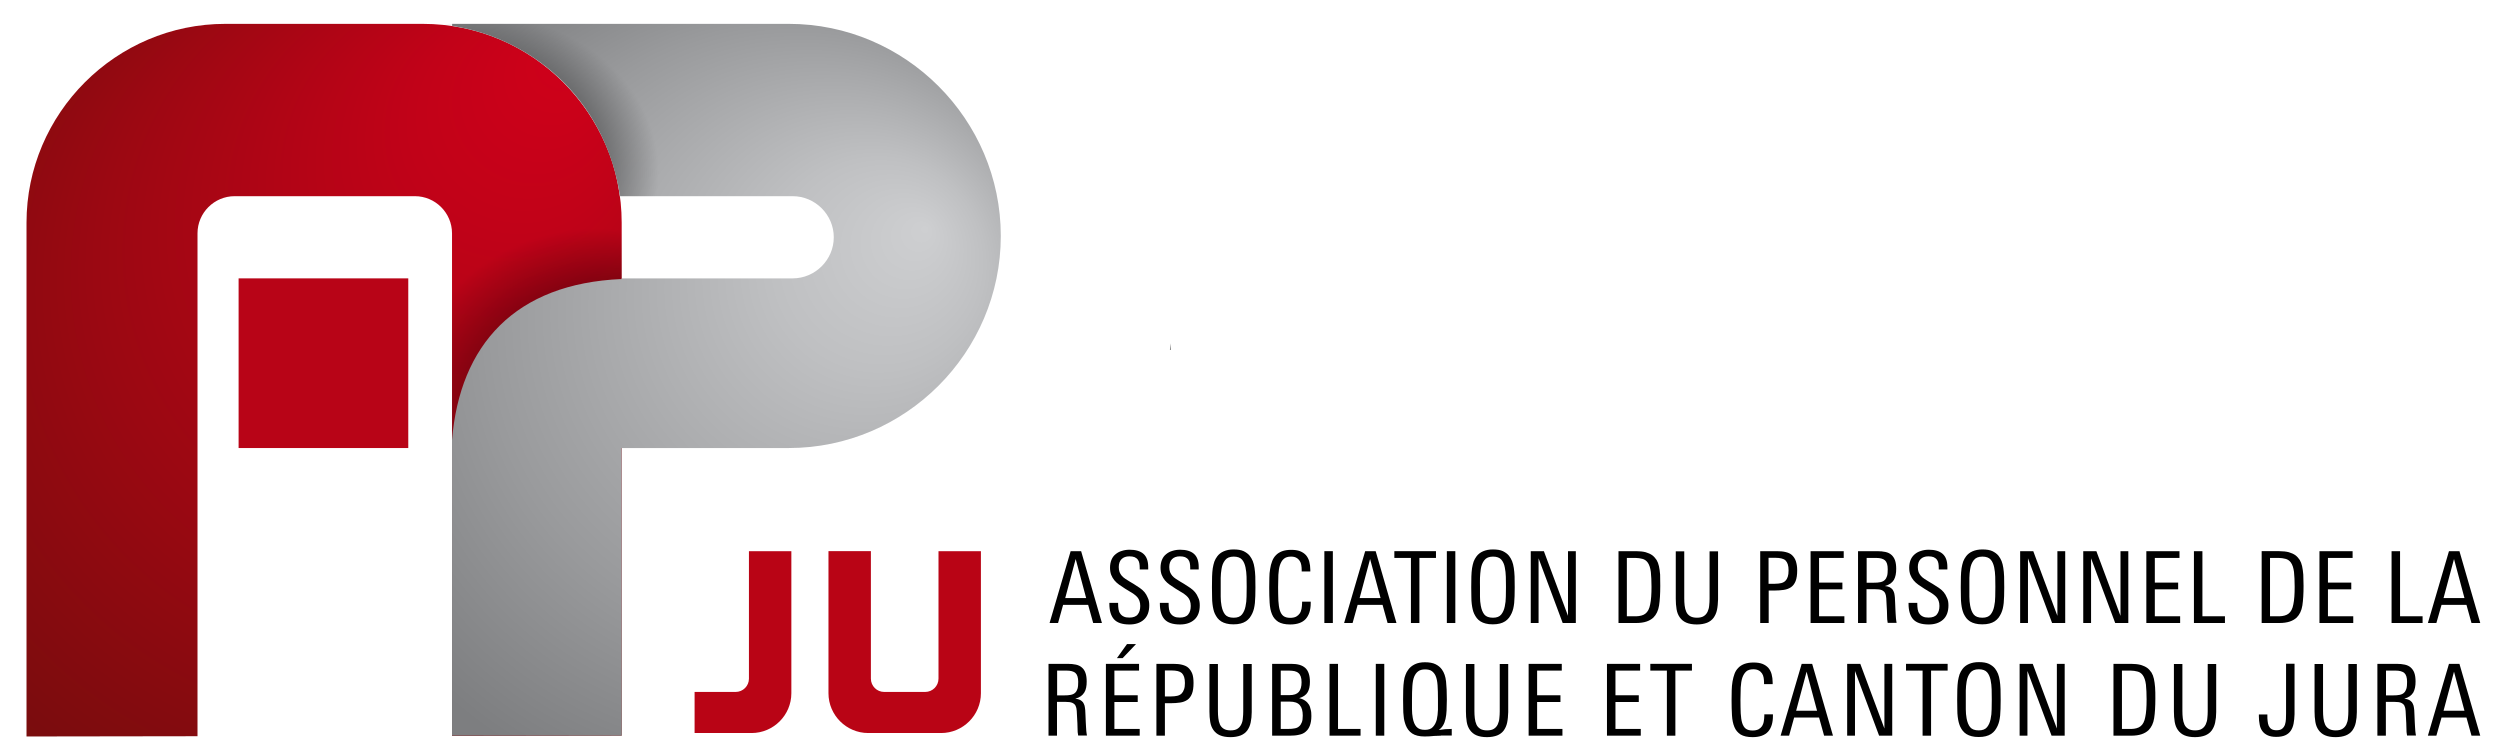 <?xml version="1.0" encoding="utf-8"?>
<!-- Generator: Adobe Illustrator 27.0.0, SVG Export Plug-In . SVG Version: 6.00 Build 0)  -->
<svg version="1.1" xmlns="http://www.w3.org/2000/svg" xmlns:xlink="http://www.w3.org/1999/xlink" x="0px" y="0px" width="1886px"
	 height="569px" viewBox="0 0 1886 569" style="enable-background:new 0 0 1886 569;" xml:space="preserve">
<style type="text/css">
	.st0{fill:url(#SVGID_1_);}
	.st1{fill:#B80417;}
	.st2{fill:url(#SVGID_00000033363469398764974960000017041965716304304004_);}
	.st3{fill:url(#SVGID_00000009557790974394442490000008436106725898676609_);}
	.st4{fill:url(#SVGID_00000168084172739000813460000008518494870311197595_);}
	.st5{fill:#B90415;}
</style>
<g id="Layer_1">
</g>
<g id="Layer_2">
	<g>
		<path d="M824.7,470l-3.8-13.7H802l-3.8,13.7h-6.4l15.9-54.2h7.9l15.7,54.2H824.7z M811.5,421.7l-7.9,29.5h15.8L811.5,421.7z"/>
		<path d="M867,456.7c0,4.8-1.4,8.4-4.1,10.8c-2.7,2.4-6.3,3.6-10.8,3.6c-5.5,0-9.3-1.3-11.7-3.9c-2.3-2.6-3.5-6.5-3.5-11.8v-0.6
			h6.6v0.6c0,1.5,0.1,2.9,0.3,4.2c0.2,1.3,0.6,2.4,1.3,3.3c0.6,0.9,1.5,1.7,2.6,2.2c1.1,0.6,2.6,0.8,4.3,0.8c2.9,0,5.1-0.8,6.3-2.4
			c1.3-1.6,1.9-3.7,1.9-6.4c0-1.4-0.2-2.7-0.6-3.8s-0.9-2-1.6-2.8c-0.7-0.8-1.6-1.6-2.6-2.3c-1-0.7-2.2-1.5-3.5-2.2l-3.1-1.9
			c-1.6-1-3.1-2-4.5-3c-1.4-1-2.6-2.1-3.6-3.3c-1-1.2-1.8-2.6-2.4-4.1c-0.6-1.5-0.9-3.4-0.9-5.5c0-2.2,0.4-4.2,1.1-5.9
			c0.7-1.7,1.7-3.1,3.1-4.2c1.3-1.1,2.9-2,4.7-2.5c1.8-0.6,3.8-0.9,5.9-0.9c4.5,0,8,1,10.4,3.1c2.4,2.1,3.6,5.4,3.6,10v1.8h-6.4
			v-1.3c0-1.2-0.1-2.4-0.3-3.5c-0.2-1-0.6-2-1.2-2.7c-0.6-0.8-1.4-1.3-2.4-1.8c-1-0.4-2.3-0.6-3.9-0.6c-2.5,0-4.5,0.7-5.9,2.1
			c-1.4,1.4-2.1,3.4-2.1,6c0,1.5,0.2,2.7,0.6,3.8c0.4,1,1,2,1.7,2.8s1.6,1.6,2.7,2.3c1,0.7,2.2,1.4,3.5,2.2l2.7,1.6
			c1.7,1.1,3.2,2.1,4.6,3c1.4,1,2.6,2,3.6,3.2c1,1.2,1.8,2.6,2.4,4.1C866.7,452.5,867,454.4,867,456.7z"/>
		<path d="M905.1,456.7c0,4.8-1.4,8.4-4.1,10.8c-2.7,2.4-6.3,3.6-10.8,3.6c-5.5,0-9.3-1.3-11.7-3.9c-2.3-2.6-3.5-6.5-3.5-11.8v-0.6
			h6.6v0.6c0,1.5,0.1,2.9,0.3,4.2c0.2,1.3,0.6,2.4,1.3,3.3c0.6,0.9,1.5,1.7,2.6,2.2c1.1,0.6,2.6,0.8,4.3,0.8c2.9,0,5.1-0.8,6.3-2.4
			c1.3-1.6,1.9-3.7,1.9-6.4c0-1.4-0.2-2.7-0.6-3.8s-0.9-2-1.6-2.8c-0.7-0.8-1.6-1.6-2.6-2.3c-1-0.7-2.2-1.5-3.5-2.2l-3.1-1.9
			c-1.6-1-3.1-2-4.5-3c-1.4-1-2.6-2.1-3.6-3.3c-1-1.2-1.8-2.6-2.4-4.1c-0.6-1.5-0.9-3.4-0.9-5.5c0-2.2,0.4-4.2,1.1-5.9
			c0.7-1.7,1.7-3.1,3.1-4.2c1.3-1.1,2.9-2,4.7-2.5c1.8-0.6,3.8-0.9,5.9-0.9c4.5,0,8,1,10.4,3.1c2.4,2.1,3.6,5.4,3.6,10v1.8h-6.4
			v-1.3c0-1.2-0.1-2.4-0.3-3.5c-0.2-1-0.6-2-1.2-2.7c-0.6-0.8-1.4-1.3-2.4-1.8c-1-0.4-2.3-0.6-3.9-0.6c-2.5,0-4.5,0.7-5.9,2.1
			c-1.4,1.4-2.1,3.4-2.1,6c0,1.5,0.2,2.7,0.6,3.8c0.4,1,1,2,1.7,2.8s1.6,1.6,2.7,2.3c1,0.7,2.2,1.4,3.5,2.2l2.7,1.6
			c1.7,1.1,3.2,2.1,4.6,3c1.4,1,2.6,2,3.6,3.2c1,1.2,1.8,2.6,2.4,4.1C904.8,452.5,905.1,454.4,905.1,456.7z"/>
		<path d="M947.1,443.1c0,2.5,0,4.7-0.1,6.6s-0.2,3.7-0.3,5.2c-0.2,1.6-0.4,3-0.7,4.2c-0.3,1.2-0.7,2.4-1.2,3.5
			c-0.6,1.2-1.2,2.4-2,3.4c-0.8,1-1.7,1.9-2.9,2.7c-1.2,0.8-2.5,1.3-4,1.7c-1.5,0.4-3.3,0.6-5.4,0.6c-2.1,0-3.8-0.2-5.3-0.6
			s-2.8-0.9-3.9-1.6c-1.1-0.7-2-1.5-2.8-2.5c-0.8-1-1.4-2.1-2-3.3c-0.5-1-0.8-2.1-1.1-3.3c-0.3-1.1-0.5-2.5-0.7-4
			c-0.2-1.5-0.3-3.3-0.3-5.3c-0.1-2-0.1-4.5-0.1-7.4c0-3,0-5.7,0.1-8c0.1-2.3,0.2-4.4,0.5-6.3c0.3-1.8,0.7-3.5,1.2-5
			c0.5-1.4,1.3-2.8,2.2-4c1.2-1.6,2.8-2.9,4.9-3.8c2.1-0.9,4.5-1.4,7.4-1.4c3.2,0,5.7,0.4,7.6,1.3c1.8,0.9,3.4,2,4.6,3.5
			c0.9,1.2,1.7,2.5,2.3,4s1,3.2,1.3,5.1c0.3,1.9,0.5,4.1,0.6,6.5C947.1,437.5,947.1,440.1,947.1,443.1z M940.5,442.7
			c0-2.5,0-5-0.1-7.6c-0.1-2.5-0.3-4.9-0.8-7.1c-0.5-2.3-1.3-4.3-2.6-5.8c-1.3-1.5-3.4-2.3-6.3-2.3c-3,0-5.1,0.9-6.5,2.7
			c-1.4,1.8-2.3,4-2.7,6.7c-0.4,2.1-0.5,4.3-0.6,6.6c0,2.4,0,4.7,0,6.9c0,2.5,0,4.9,0,7.3c0,2.4,0.2,4.7,0.6,6.8
			c0.5,2.8,1.4,5.1,2.7,6.7c1.3,1.6,3.5,2.4,6.5,2.4c2.9,0,4.9-0.8,6.2-2.4c1.3-1.6,2.2-3.6,2.7-6.1c0.5-2.3,0.8-4.8,0.8-7.4
			C940.5,447.5,940.5,445,940.5,442.7z"/>
		<path d="M985,467c-2.5,2.7-6.4,4.1-11.7,4.1c-3.9,0-6.8-0.7-9-2c-2.1-1.4-3.7-3.2-4.7-5.7c-1-2.4-1.6-5.3-1.8-8.8
			c-0.2-3.4-0.3-7.2-0.3-11.4c0-2.5,0-4.9,0.1-7.3c0-2.4,0.2-4.6,0.6-6.7c0.3-2.1,0.8-4,1.5-5.8c0.6-1.7,1.6-3.3,2.8-4.5
			c1.2-1.3,2.8-2.3,4.6-3c1.9-0.7,4.2-1.1,6.9-1.1c2.7,0,4.9,0.3,6.7,1c1.8,0.7,3.3,1.7,4.5,3c1.1,1.3,2,2.9,2.5,4.8
			c0.5,1.9,0.8,4,0.8,6.3v1.2h-6.5v-1c0-1.3-0.1-2.6-0.3-3.8c-0.2-1.2-0.6-2.3-1.2-3.2c-0.6-0.9-1.4-1.7-2.5-2.3
			c-1-0.6-2.4-0.9-4.1-0.9c-2.3,0-4.2,0.6-5.4,1.7c-1.3,1.1-2.2,2.7-2.9,4.7c-0.7,2-1,4.5-1.2,7.3c-0.1,2.8-0.2,6-0.2,9.4
			c0,3.9,0.1,7.3,0.2,10.2c0.2,2.9,0.5,5.3,1.1,7.2c0.6,1.9,1.5,3.4,2.7,4.3c1.2,0.9,2.9,1.4,5.1,1.4c1.8,0,3.3-0.3,4.5-0.9
			c1.1-0.6,2-1.4,2.7-2.4c0.7-1,1.1-2.2,1.4-3.6c0.2-1.3,0.4-2.8,0.4-4.3v-1h6.5v1.2C988.8,460.2,987.5,464.2,985,467z"/>
		<path d="M999.1,470v-54.2h6.4V470H999.1z"/>
		<path d="M1046.8,470l-3.8-13.7h-18.8l-3.8,13.7h-6.4l15.9-54.2h7.9l15.7,54.2H1046.8z M1033.6,421.7l-7.9,29.5h15.8L1033.6,421.7z
			"/>
		<path d="M1070.8,420.9V470h-6.4v-49.1h-12.5v-5.1h31.4v5.1H1070.8z"/>
		<path d="M1091.5,470v-54.2h6.4V470H1091.5z"/>
		<path d="M1142.7,443.1c0,2.5,0,4.7-0.1,6.6c-0.1,1.9-0.2,3.7-0.3,5.2c-0.2,1.6-0.4,3-0.7,4.2c-0.3,1.2-0.7,2.4-1.2,3.5
			c-0.6,1.2-1.2,2.4-2,3.4c-0.8,1-1.7,1.9-2.9,2.7c-1.2,0.8-2.5,1.3-4,1.7c-1.5,0.4-3.3,0.6-5.4,0.6c-2.1,0-3.8-0.2-5.3-0.6
			s-2.8-0.9-3.9-1.6c-1.1-0.7-2-1.5-2.8-2.5c-0.8-1-1.4-2.1-2-3.3c-0.5-1-0.8-2.1-1.1-3.3c-0.3-1.1-0.5-2.5-0.7-4
			c-0.2-1.5-0.3-3.3-0.3-5.3c0-2-0.1-4.5-0.1-7.4c0-3,0-5.7,0.1-8c0.1-2.3,0.2-4.4,0.5-6.3c0.3-1.8,0.7-3.5,1.2-5
			c0.5-1.4,1.3-2.8,2.2-4c1.2-1.6,2.8-2.9,4.9-3.8c2.1-0.9,4.5-1.4,7.4-1.4c3.2,0,5.7,0.4,7.6,1.3c1.8,0.9,3.4,2,4.6,3.5
			c0.9,1.2,1.7,2.5,2.3,4c0.6,1.5,1,3.2,1.3,5.1c0.3,1.9,0.5,4.1,0.6,6.5C1142.7,437.5,1142.7,440.1,1142.7,443.1z M1136.1,442.7
			c0-2.5,0-5-0.1-7.6c-0.1-2.5-0.3-4.9-0.8-7.1c-0.4-2.3-1.3-4.3-2.6-5.8c-1.3-1.5-3.4-2.3-6.3-2.3c-3,0-5.1,0.9-6.5,2.7
			c-1.4,1.8-2.3,4-2.7,6.7c-0.3,2.1-0.5,4.3-0.6,6.6s0,4.7,0,6.9c0,2.5,0,4.9,0,7.3c0,2.4,0.2,4.7,0.6,6.8c0.5,2.8,1.4,5.1,2.7,6.7
			c1.3,1.6,3.5,2.4,6.5,2.4c2.9,0,4.9-0.8,6.2-2.4c1.3-1.6,2.2-3.6,2.7-6.1c0.5-2.3,0.8-4.8,0.8-7.4
			C1136.1,447.5,1136.1,445,1136.1,442.7z"/>
		<path d="M1178.9,470l-18.2-48.8V470h-5.9v-54.2h9.9l18.2,48.8v-48.8h5.9V470H1178.9z"/>
		<path d="M1252.5,442c0,6-0.3,10.9-0.9,14.8c-0.6,3.9-2.1,6.9-4.3,9.1c-1.4,1.3-3.1,2.3-5.2,3c-2.1,0.7-4.7,1.1-7.9,1.1H1221v-54.2
			h13.3c2.8,0,5.3,0.3,7.2,0.8c2,0.6,3.6,1.3,5,2.3c1.3,1,2.3,2.2,3.2,3.5c0.8,1.3,1.4,2.9,1.8,4.7c0.4,1.8,0.7,4,0.9,6.4
			C1252.5,435.9,1252.5,438.8,1252.5,442z M1245.9,442.7c0-4.3-0.2-8.1-0.5-11.2c-0.4-3.1-1.2-5.6-2.5-7.3c-1-1.3-2.3-2.2-3.9-2.6
			c-1.6-0.4-3.3-0.7-5.1-0.7h-6.6v44h7.4c1.1,0,2.3-0.2,3.5-0.5c1.2-0.3,2.2-0.8,3-1.4c1.9-1.4,3.1-3.8,3.7-7.1
			C1245.6,452.6,1245.9,448.2,1245.9,442.7z"/>
		<path d="M1295.3,460.1c-0.5,2.4-1.4,4.3-2.6,6c-1.2,1.6-2.9,2.9-4.9,3.7c-2.1,0.8-4.6,1.3-7.7,1.3c-3.3,0-5.9-0.5-8-1.4
			c-2.1-0.9-3.7-2.3-4.9-4c-1.2-1.7-2-3.7-2.4-6.1c-0.4-2.4-0.6-5-0.6-7.9v-35.8h6.4v35.5c0,1.9,0.1,3.7,0.3,5.4
			c0.2,1.8,0.6,3.3,1.2,4.7c0.6,1.4,1.6,2.5,2.9,3.3c1.3,0.8,3,1.2,5.2,1.2c2.1,0,3.9-0.4,5.1-1.2c1.3-0.8,2.2-1.9,2.9-3.3
			c0.6-1.4,1.1-2.9,1.2-4.6c0.2-1.7,0.3-3.5,0.3-5.2v-35.8h6.4v36.3C1296,455.1,1295.8,457.8,1295.3,460.1z"/>
		<path d="M1355.8,430.2c0,3.5-0.4,6.2-1.2,8.2c-0.8,2-2,3.6-3.5,4.6s-3.3,1.7-5.4,2c-2.1,0.3-4.5,0.5-7,0.5h-4.4V470h-6.4v-54.2
			h12.5c2.6,0,4.9,0.2,6.8,0.7c2,0.5,3.6,1.2,4.8,2.4s2.2,2.6,2.8,4.5S1355.8,427.5,1355.8,430.2z M1349.3,430.3
			c0-1.8-0.2-3.4-0.6-4.6c-0.4-1.2-1-2.2-1.7-2.9s-1.8-1.2-3-1.5c-1.2-0.3-2.8-0.5-4.6-0.5h-5.2v19.6h4.7c1.9,0,3.5-0.2,4.8-0.5
			c1.3-0.3,2.4-0.9,3.2-1.7c0.8-0.8,1.4-1.8,1.8-3.1C1349.1,433.9,1349.3,432.3,1349.3,430.3z"/>
		<path d="M1365.9,470v-54.2h25v5.1h-18.6v18.6h17.6v5.1h-17.6v20.3h19.1v5.1H1365.9z"/>
		<path d="M1424.1,470c-0.1-0.9-0.3-1.8-0.4-2.7c-0.1-0.9-0.1-1.9-0.1-3c0-1.1,0-2.3-0.1-3.6c-0.1-1.2-0.1-2.4-0.2-3.6
			c-0.1-2.3-0.2-4.2-0.3-5.8c-0.1-1.6-0.4-2.9-0.9-3.9c-0.5-1-1.4-1.7-2.5-2.2s-2.8-0.7-5.1-0.7h-6.4V470h-6.4v-54.2h14.5
			c2.3,0,4.4,0.2,6.2,0.6c1.8,0.4,3.3,1.1,4.5,2.2s2.1,2.4,2.7,4.1c0.6,1.7,0.9,3.9,0.9,6.4c0,1.6-0.1,3.2-0.4,4.6
			c-0.3,1.4-0.7,2.6-1.3,3.7c-0.7,1.1-1.5,2-2.6,2.8c-1.1,0.8-2.5,1.4-4.2,1.9c1.5,0.1,2.7,0.5,3.6,0.9c0.9,0.5,1.6,1.1,2.2,1.8
			c0.5,0.8,0.9,1.6,1.2,2.6c0.2,1,0.4,2.1,0.5,3.3c0.1,1.3,0.2,2.7,0.2,4.2c0,1.5,0.1,3.1,0.2,4.9c0,1.3,0.1,2.5,0.2,3.6
			c0.1,1.2,0.1,2.2,0.2,3c0,0.6,0.1,1.1,0.2,1.7c0.1,0.6,0.2,1.2,0.3,1.8H1424.1z M1424.1,429.4c0-3.2-0.7-5.5-2.1-6.7
			c-1.4-1.2-3.6-1.8-6.6-1.8h-7.2v18.7h5.3c2,0,3.6-0.1,5-0.4c1.4-0.3,2.5-0.8,3.3-1.6c0.8-0.7,1.4-1.8,1.8-3.1
			S1424.1,431.4,1424.1,429.4z"/>
		<path d="M1469.9,456.7c0,4.8-1.4,8.4-4.1,10.8c-2.7,2.4-6.3,3.6-10.8,3.6c-5.5,0-9.3-1.3-11.7-3.9c-2.3-2.6-3.5-6.5-3.5-11.8v-0.6
			h6.6v0.6c0,1.5,0.1,2.9,0.3,4.2c0.2,1.3,0.6,2.4,1.3,3.3c0.6,0.9,1.5,1.7,2.6,2.2c1.1,0.6,2.6,0.8,4.3,0.8c2.9,0,5.1-0.8,6.3-2.4
			c1.3-1.6,1.9-3.7,1.9-6.4c0-1.4-0.2-2.7-0.6-3.8s-0.9-2-1.6-2.8c-0.7-0.8-1.6-1.6-2.6-2.3c-1-0.7-2.2-1.5-3.5-2.2l-3.1-1.9
			c-1.6-1-3.1-2-4.5-3c-1.4-1-2.6-2.1-3.6-3.3c-1-1.2-1.8-2.6-2.4-4.1c-0.6-1.5-0.9-3.4-0.9-5.5c0-2.2,0.4-4.2,1.1-5.9
			c0.7-1.7,1.8-3.1,3.1-4.2c1.3-1.1,2.9-2,4.7-2.5c1.8-0.6,3.8-0.9,5.9-0.9c4.5,0,8,1,10.4,3.1c2.4,2.1,3.6,5.4,3.6,10v1.8h-6.5
			v-1.3c0-1.2-0.1-2.4-0.3-3.5c-0.2-1-0.6-2-1.2-2.7c-0.6-0.8-1.4-1.3-2.4-1.8c-1-0.4-2.3-0.6-3.9-0.6c-2.6,0-4.5,0.7-5.9,2.1
			c-1.4,1.4-2.1,3.4-2.1,6c0,1.5,0.2,2.7,0.6,3.8c0.4,1,1,2,1.7,2.8s1.6,1.6,2.7,2.3c1,0.7,2.2,1.4,3.5,2.2l2.7,1.6
			c1.7,1.1,3.2,2.1,4.7,3c1.4,1,2.6,2,3.6,3.2c1,1.2,1.8,2.6,2.4,4.1C1469.6,452.5,1469.9,454.4,1469.9,456.7z"/>
		<path d="M1512,443.1c0,2.5,0,4.7-0.1,6.6c-0.1,1.9-0.2,3.7-0.3,5.2c-0.2,1.6-0.4,3-0.7,4.2c-0.3,1.2-0.7,2.4-1.2,3.5
			c-0.6,1.2-1.2,2.4-2,3.4c-0.8,1-1.7,1.9-2.9,2.7c-1.2,0.8-2.5,1.3-4,1.7c-1.5,0.4-3.3,0.6-5.4,0.6c-2.1,0-3.8-0.2-5.3-0.6
			s-2.8-0.9-3.9-1.6c-1.1-0.7-2-1.5-2.8-2.5c-0.8-1-1.4-2.1-2-3.3c-0.4-1-0.8-2.1-1.1-3.3c-0.3-1.1-0.5-2.5-0.7-4
			c-0.2-1.5-0.3-3.3-0.3-5.3c0-2-0.1-4.5-0.1-7.4c0-3,0-5.7,0.1-8c0.1-2.3,0.2-4.4,0.5-6.3c0.3-1.8,0.7-3.5,1.2-5
			c0.5-1.4,1.3-2.8,2.2-4c1.2-1.6,2.8-2.9,4.9-3.8c2.1-0.9,4.5-1.4,7.4-1.4c3.2,0,5.7,0.4,7.6,1.3c1.8,0.9,3.4,2,4.6,3.5
			c0.9,1.2,1.7,2.5,2.3,4c0.6,1.5,1,3.2,1.3,5.1c0.3,1.9,0.5,4.1,0.6,6.5C1511.9,437.5,1512,440.1,1512,443.1z M1505.3,442.7
			c0-2.5,0-5-0.1-7.6c-0.1-2.5-0.3-4.9-0.8-7.1c-0.5-2.3-1.3-4.3-2.6-5.8c-1.3-1.5-3.4-2.3-6.3-2.3c-3,0-5.1,0.9-6.5,2.7
			c-1.4,1.8-2.3,4-2.7,6.7c-0.4,2.1-0.5,4.3-0.6,6.6c0,2.4,0,4.7,0,6.9c0,2.5,0,4.9,0,7.3c0,2.4,0.2,4.7,0.6,6.8
			c0.5,2.8,1.4,5.1,2.7,6.7c1.3,1.6,3.5,2.4,6.5,2.4c2.8,0,4.9-0.8,6.2-2.4c1.3-1.6,2.2-3.6,2.7-6.1c0.5-2.3,0.8-4.8,0.8-7.4
			C1505.3,447.5,1505.3,445,1505.3,442.7z"/>
		<path d="M1548.1,470l-18.2-48.8V470h-5.9v-54.2h9.9l18.2,48.8v-48.8h5.9V470H1548.1z"/>
		<path d="M1595.7,470l-18.2-48.8V470h-5.9v-54.2h9.9l18.2,48.8v-48.8h5.9V470H1595.7z"/>
		<path d="M1619.2,470v-54.2h25v5.1h-18.6v18.6h17.6v5.1h-17.6v20.3h19.1v5.1H1619.2z"/>
		<path d="M1655.1,470v-54.2h6.4v49.1h17v5.1H1655.1z"/>
		<path d="M1737.8,442c0,6-0.3,10.9-0.9,14.8c-0.6,3.9-2.1,6.9-4.3,9.1c-1.4,1.3-3.1,2.3-5.2,3c-2.1,0.7-4.7,1.1-7.9,1.1h-13.3
			v-54.2h13.3c2.8,0,5.3,0.3,7.2,0.8c2,0.6,3.6,1.3,5,2.3c1.3,1,2.3,2.2,3.2,3.5c0.8,1.3,1.4,2.9,1.8,4.7c0.4,1.8,0.7,4,0.9,6.4
			C1737.7,435.9,1737.8,438.8,1737.8,442z M1731.1,442.7c0-4.3-0.2-8.1-0.5-11.2c-0.4-3.1-1.2-5.6-2.5-7.3c-1-1.3-2.3-2.2-3.9-2.6
			c-1.6-0.4-3.3-0.7-5.1-0.7h-6.6v44h7.4c1.1,0,2.3-0.2,3.5-0.5c1.2-0.3,2.2-0.8,3-1.4c1.9-1.4,3.1-3.8,3.7-7.1
			C1730.8,452.6,1731.1,448.2,1731.1,442.7z"/>
		<path d="M1749.8,470v-54.2h25v5.1h-18.6v18.6h17.6v5.1h-17.6v20.3h19.1v5.1H1749.8z"/>
		<path d="M1804.2,470v-54.2h6.4v49.1h17v5.1H1804.2z"/>
		<path d="M1864.5,470l-3.8-13.7h-18.8L1838,470h-6.4l15.9-54.2h7.9l15.7,54.2H1864.5z M1851.3,421.7l-7.9,29.5h15.8L1851.3,421.7z"
			/>
	</g>
	<radialGradient id="SVGID_1_" cx="244.5" cy="286.8" r="365.887" fx="434.306" fy="34.458" gradientUnits="userSpaceOnUse">
		<stop  offset="0" style="stop-color:#D0001A"/>
		<stop  offset="0.224" style="stop-color:#C10218"/>
		<stop  offset="0.651" style="stop-color:#9B0812"/>
		<stop  offset="1" style="stop-color:#770D0D"/>
	</radialGradient>
	<path class="st0" d="M469,168c0-82.5-67.5-150-150-150H170C87.5,18,20,85.5,20,168v387.6l129-0.2V176c0-15.4,12.6-28,28-28h136
		c15.4,0,28,12.6,28,28v379.2l128-0.2V168z"/>
	<g>
		<path d="M813.4,555c-0.1-0.9-0.3-1.8-0.4-2.7c-0.1-0.9-0.1-1.9-0.1-3c0-1.1,0-2.3-0.1-3.6c-0.1-1.2-0.1-2.4-0.2-3.6
			c-0.1-2.3-0.2-4.2-0.3-5.8c-0.1-1.6-0.4-2.9-0.9-3.9c-0.5-1-1.4-1.7-2.5-2.2c-1.2-0.5-2.9-0.7-5.1-0.7h-6.4V555H791v-54.2h14.5
			c2.3,0,4.4,0.2,6.2,0.6c1.8,0.4,3.3,1.1,4.5,2.2c1.2,1,2.1,2.4,2.7,4.1c0.6,1.7,0.9,3.9,0.9,6.4c0,1.6-0.1,3.2-0.4,4.6
			c-0.3,1.4-0.7,2.6-1.4,3.7c-0.7,1.1-1.5,2-2.6,2.8c-1.1,0.8-2.5,1.4-4.2,1.9c1.5,0.1,2.7,0.5,3.6,0.9c0.9,0.5,1.6,1.1,2.2,1.8
			c0.5,0.8,0.9,1.6,1.2,2.6c0.2,1,0.4,2.1,0.5,3.3c0.1,1.3,0.2,2.7,0.2,4.2c0,1.5,0.1,3.1,0.2,4.9c0,1.3,0.1,2.5,0.2,3.6
			c0.1,1.2,0.1,2.2,0.2,3c0,0.6,0.1,1.1,0.2,1.7c0.1,0.6,0.2,1.2,0.3,1.8H813.4z M813.4,514.4c0-3.2-0.7-5.5-2.1-6.7
			c-1.4-1.2-3.6-1.8-6.6-1.8h-7.2v18.7h5.3c1.9,0,3.6-0.1,5-0.4c1.4-0.3,2.5-0.8,3.3-1.6c0.8-0.7,1.4-1.8,1.8-3.1
			S813.4,516.4,813.4,514.4z"/>
		<path d="M834.3,555v-54.2h25v5.1h-18.6v18.6h17.6v5.1h-17.6v20.3h19.1v5.1H834.3z M846.9,496.5h-4.3l7.6-10.6h6.8L846.9,496.5z"/>
		<path d="M900.4,515.2c0,3.5-0.4,6.2-1.2,8.2c-0.8,2-2,3.6-3.5,4.6s-3.3,1.7-5.4,2c-2.1,0.3-4.5,0.5-7.1,0.5h-4.4V555h-6.4v-54.2
			H885c2.6,0,4.9,0.2,6.8,0.7c1.9,0.5,3.6,1.2,4.8,2.4s2.2,2.6,2.9,4.5C900.1,510.1,900.4,512.5,900.4,515.2z M893.9,515.3
			c0-1.8-0.2-3.4-0.6-4.6c-0.4-1.2-1-2.2-1.7-2.9c-0.8-0.7-1.8-1.2-3-1.5c-1.3-0.3-2.8-0.5-4.6-0.5h-5.2v19.6h4.6
			c1.9,0,3.5-0.2,4.8-0.5c1.3-0.3,2.4-0.9,3.2-1.7c0.8-0.8,1.4-1.8,1.8-3.1C893.7,518.9,893.9,517.3,893.9,515.3z"/>
		<path d="M943.5,545.1c-0.5,2.4-1.4,4.3-2.6,6c-1.2,1.6-2.9,2.9-4.9,3.7c-2.1,0.8-4.6,1.3-7.7,1.3c-3.3,0-5.9-0.5-8-1.4
			c-2.1-0.9-3.7-2.3-4.9-4c-1.2-1.7-2-3.7-2.4-6.1c-0.4-2.4-0.6-5-0.6-7.9v-35.8h6.4v35.5c0,1.9,0.1,3.7,0.3,5.4
			c0.2,1.8,0.6,3.3,1.2,4.7c0.6,1.4,1.6,2.5,2.9,3.3c1.3,0.8,3,1.2,5.2,1.2c2.1,0,3.9-0.4,5.1-1.2c1.3-0.8,2.2-1.9,2.9-3.3
			c0.7-1.4,1.1-2.9,1.2-4.6c0.2-1.7,0.3-3.5,0.3-5.2v-35.8h6.4v36.3C944.3,540.1,944,542.8,943.5,545.1z"/>
		<path d="M989.3,540.2c0,2.8-0.4,5.2-1.1,7.1s-1.7,3.4-3.1,4.6c-1.3,1.2-3,2-5.1,2.4c-2,0.5-4.4,0.7-7,0.7h-13.3v-54.2h14.4
			c4.8,0,8.3,1,10.6,3.1c2.3,2.1,3.5,5.6,3.5,10.5c0,3.3-0.6,5.9-1.7,7.8c-1.1,2-3.3,3.5-6.4,4.5c1.8,0.4,3.4,1.1,4.5,1.9
			c1.2,0.8,2.1,1.8,2.8,2.9s1.1,2.4,1.4,3.9C989.2,536.7,989.3,538.3,989.3,540.2z M981.9,514.7c0-1.7-0.2-3.2-0.6-4.3
			c-0.4-1.1-1-2.1-1.8-2.7c-0.8-0.7-1.8-1.1-2.9-1.4c-1.2-0.2-2.5-0.4-4.1-0.4h-6.3v18.5h6.6c3.3,0,5.6-0.8,7-2.4
			C981.2,520.4,981.9,518,981.9,514.7z M982.8,539.8c0-3.4-0.7-6.1-2.2-7.8c-1.5-1.8-4-2.7-7.6-2.7h-6.8v20.6h5.8
			c1.7,0,3.3-0.1,4.6-0.4c1.4-0.2,2.5-0.7,3.4-1.5c0.9-0.7,1.6-1.8,2.1-3.1C982.6,543.7,982.8,542,982.8,539.8z"/>
		<path d="M1003,555v-54.2h6.4v49.1h17v5.1H1003z"/>
		<path d="M1037.9,555v-54.2h6.4V555H1037.9z"/>
		<path d="M1087,555c-1.8,0-3.5,0.1-5.2,0.2c-1.2,0.1-2.3,0.2-3.5,0.3c-1.2,0.1-2.4,0.1-3.6,0.1c-4,0-7.2-0.8-9.4-2.3
			c-2.2-1.5-3.8-3.6-4.8-6.2c-0.4-1-0.7-2.1-1-3.2c-0.3-1.1-0.5-2.4-0.6-3.9c-0.2-1.5-0.3-3.2-0.3-5.1c-0.1-1.9-0.1-4.3-0.1-7
			c0-2.9,0-5.5,0.1-7.8c0.1-2.3,0.2-4.3,0.5-6.1c0.2-1.8,0.6-3.5,1.2-4.9c0.5-1.4,1.2-2.7,2.1-3.9c1.2-1.7,2.8-3,5-4.1
			c2.1-1,4.6-1.5,7.6-1.5c3.3,0,6,0.5,8,1.5c2,1,3.6,2.3,4.8,4c1.7,2.4,2.7,5.3,3.1,9c0.4,3.6,0.6,8.2,0.6,13.8c0,3-0.1,5.7-0.2,8.1
			c-0.1,2.4-0.4,4.5-0.8,6.3s-1,3.5-1.8,4.8c-0.8,1.4-1.9,2.6-3.3,3.6c1.5-0.2,3.1-0.4,4.7-0.6c1.6-0.1,3.3-0.2,5.1-0.2v5H1087z
			 M1084.8,527.5c0-4-0.1-7.6-0.3-10.5c-0.2-3-0.7-5.4-1.5-7.2c-0.7-1.5-1.6-2.6-2.8-3.5c-1.2-0.9-2.9-1.3-5.2-1.3
			c-2.2,0-3.9,0.5-5.2,1.5c-1.3,1-2.2,2.3-2.9,3.9c-0.8,1.9-1.2,4.2-1.4,7c-0.2,2.8-0.3,6.3-0.3,10.4c0,2.4,0,4.8,0,7.2
			c0,2.4,0.2,4.6,0.6,6.7c0.5,2.8,1.4,5.1,2.8,6.6c1.4,1.6,3.5,2.3,6.4,2.3c2.7,0,4.7-0.7,6-2.2c1.4-1.5,2.3-3.3,2.9-5.5
			c0.5-2.2,0.8-4.7,0.9-7.4C1084.8,532.7,1084.8,530,1084.8,527.5z"/>
		<path d="M1137,545.1c-0.5,2.4-1.4,4.3-2.6,6c-1.2,1.6-2.9,2.9-4.9,3.7c-2.1,0.8-4.6,1.3-7.7,1.3c-3.3,0-5.9-0.5-8-1.4
			s-3.7-2.3-4.9-4c-1.2-1.7-2-3.7-2.4-6.1c-0.4-2.4-0.6-5-0.6-7.9v-35.8h6.4v35.5c0,1.9,0.1,3.7,0.3,5.4c0.2,1.8,0.6,3.3,1.2,4.7
			c0.6,1.4,1.6,2.5,2.9,3.3c1.3,0.8,3,1.2,5.2,1.2c2.1,0,3.9-0.4,5.1-1.2c1.3-0.8,2.2-1.9,2.9-3.3c0.6-1.4,1.1-2.9,1.2-4.6
			c0.2-1.7,0.3-3.5,0.3-5.2v-35.8h6.4v36.3C1137.7,540.1,1137.5,542.8,1137,545.1z"/>
		<path d="M1153.2,555v-54.2h25v5.1h-18.6v18.6h17.6v5.1h-17.6v20.3h19.1v5.1H1153.2z"/>
		<path d="M1212.3,555v-54.2h25v5.1h-18.6v18.6h17.6v5.1h-17.6v20.3h19.1v5.1H1212.3z"/>
		<path d="M1263.9,505.9V555h-6.4v-49.1H1245v-5.1h31.4v5.1H1263.9z"/>
		<path d="M1333.8,552c-2.5,2.7-6.4,4.1-11.7,4.1c-3.9,0-6.8-0.7-9-2c-2.1-1.4-3.7-3.2-4.7-5.7c-1-2.4-1.6-5.3-1.8-8.8
			s-0.3-7.2-0.3-11.4c0-2.5,0-4.9,0.1-7.3s0.2-4.6,0.6-6.7s0.8-4,1.5-5.8c0.6-1.7,1.6-3.3,2.8-4.5c1.2-1.3,2.8-2.3,4.6-3
			c1.9-0.7,4.2-1.1,6.9-1.1c2.6,0,4.9,0.3,6.7,1s3.3,1.7,4.5,3c1.1,1.3,2,2.9,2.5,4.8c0.5,1.9,0.8,4,0.8,6.3v1.2h-6.5v-1
			c0-1.3-0.1-2.6-0.3-3.8c-0.2-1.2-0.6-2.3-1.2-3.2c-0.6-0.9-1.4-1.7-2.5-2.3s-2.4-0.9-4.1-0.9c-2.4,0-4.2,0.6-5.4,1.7
			s-2.2,2.7-2.9,4.7c-0.7,2-1,4.5-1.2,7.3c-0.1,2.8-0.2,6-0.2,9.4c0,3.9,0.1,7.3,0.2,10.2c0.2,2.9,0.5,5.3,1.1,7.2
			c0.6,1.9,1.5,3.4,2.7,4.3c1.2,0.9,2.9,1.4,5.1,1.4c1.8,0,3.3-0.3,4.5-0.9c1.1-0.6,2-1.4,2.7-2.4c0.6-1,1.1-2.2,1.3-3.6
			s0.4-2.8,0.4-4.3v-1h6.5v1.2C1337.5,545.2,1336.3,549.2,1333.8,552z"/>
		<path d="M1376.1,555l-3.8-13.7h-18.8l-3.8,13.7h-6.4l15.9-54.2h7.9l15.7,54.2H1376.1z M1362.9,506.7l-7.9,29.5h15.8L1362.9,506.7z
			"/>
		<path d="M1417.6,555l-18.2-48.8V555h-5.9v-54.2h9.9l18.2,48.8v-48.8h5.9V555H1417.6z"/>
		<path d="M1456.8,505.9V555h-6.4v-49.1h-12.5v-5.1h31.4v5.1H1456.8z"/>
		<path d="M1509.3,528.1c0,2.5,0,4.7-0.1,6.6c-0.1,1.9-0.2,3.7-0.3,5.2c-0.2,1.6-0.4,3-0.7,4.2c-0.3,1.2-0.7,2.4-1.2,3.5
			c-0.6,1.2-1.2,2.4-2,3.4c-0.8,1-1.7,1.9-2.9,2.7c-1.2,0.8-2.5,1.3-4,1.7c-1.5,0.4-3.3,0.6-5.4,0.6c-2.1,0-3.8-0.2-5.3-0.6
			s-2.8-0.9-3.9-1.6c-1.1-0.7-2-1.5-2.8-2.5c-0.8-1-1.4-2.1-2-3.3c-0.4-1-0.8-2.1-1.1-3.3c-0.3-1.1-0.5-2.5-0.7-4
			c-0.2-1.5-0.3-3.3-0.3-5.3c0-2-0.1-4.5-0.1-7.4c0-3,0-5.7,0.1-8c0.1-2.3,0.2-4.4,0.5-6.3c0.3-1.8,0.7-3.5,1.2-5
			c0.5-1.4,1.3-2.8,2.2-4c1.2-1.6,2.8-2.9,4.9-3.8c2.1-0.9,4.5-1.4,7.4-1.4c3.2,0,5.7,0.4,7.6,1.3c1.8,0.9,3.4,2,4.6,3.5
			c0.9,1.2,1.7,2.5,2.3,4c0.6,1.5,1,3.2,1.3,5.1c0.3,1.9,0.5,4.1,0.6,6.5C1509.2,522.5,1509.3,525.1,1509.3,528.1z M1502.6,527.7
			c0-2.5,0-5-0.1-7.6c-0.1-2.5-0.3-4.9-0.8-7.1c-0.5-2.3-1.3-4.3-2.6-5.8c-1.3-1.5-3.4-2.3-6.3-2.3c-3,0-5.1,0.9-6.5,2.7
			c-1.4,1.8-2.3,4-2.7,6.7c-0.4,2.1-0.5,4.3-0.6,6.6c0,2.4,0,4.7,0,6.9c0,2.5,0,4.9,0,7.3c0,2.4,0.2,4.7,0.6,6.8
			c0.5,2.8,1.4,5.1,2.7,6.7c1.3,1.6,3.5,2.4,6.5,2.4c2.8,0,4.9-0.8,6.2-2.4c1.3-1.6,2.2-3.6,2.7-6.1c0.5-2.3,0.8-4.8,0.8-7.4
			C1502.6,532.5,1502.6,530,1502.6,527.7z"/>
		<path d="M1547.7,555l-18.2-48.8V555h-5.9v-54.2h9.9l18.2,48.8v-48.8h5.9V555H1547.7z"/>
		<path d="M1626,527c0,6-0.3,10.9-0.9,14.8c-0.6,3.9-2.1,6.9-4.3,9.1c-1.4,1.3-3.1,2.3-5.2,3c-2.1,0.7-4.7,1.1-7.9,1.1h-13.3v-54.2
			h13.3c2.8,0,5.3,0.3,7.2,0.8c2,0.6,3.6,1.3,5,2.3c1.3,1,2.3,2.2,3.2,3.5c0.8,1.3,1.4,2.9,1.8,4.7c0.4,1.8,0.7,4,0.9,6.4
			C1626,520.9,1626,523.8,1626,527z M1619.4,527.7c0-4.3-0.2-8.1-0.5-11.2c-0.4-3.1-1.2-5.6-2.5-7.3c-1-1.3-2.3-2.2-3.9-2.6
			c-1.6-0.4-3.3-0.7-5.1-0.7h-6.6v44h7.4c1.1,0,2.3-0.2,3.5-0.5c1.2-0.3,2.2-0.8,3-1.4c1.9-1.4,3.1-3.8,3.7-7.1
			C1619.1,537.6,1619.4,533.2,1619.4,527.7z"/>
		<path d="M1671.1,545.1c-0.5,2.4-1.4,4.3-2.6,6c-1.2,1.6-2.9,2.9-4.9,3.7c-2.1,0.8-4.6,1.3-7.7,1.3c-3.3,0-5.9-0.5-8-1.4
			c-2.1-0.9-3.7-2.3-4.9-4c-1.2-1.7-2-3.7-2.4-6.1c-0.4-2.4-0.6-5-0.6-7.9v-35.8h6.4v35.5c0,1.9,0.1,3.7,0.3,5.4
			c0.2,1.8,0.6,3.3,1.2,4.7c0.6,1.4,1.6,2.5,2.9,3.3c1.3,0.8,3,1.2,5.2,1.2c2.1,0,3.9-0.4,5.1-1.2c1.3-0.8,2.2-1.9,2.9-3.3
			c0.6-1.4,1.1-2.9,1.2-4.6c0.2-1.7,0.3-3.5,0.3-5.2v-35.8h6.4v36.3C1671.9,540.1,1671.6,542.8,1671.1,545.1z"/>
		<path d="M1730.3,545.8c-0.4,2.1-1.1,3.9-2.1,5.4c-1,1.5-2.4,2.7-4.2,3.5c-1.8,0.8-4,1.2-6.8,1.2c-2.7,0-4.8-0.4-6.5-1.2
			c-1.7-0.8-3-1.8-4-3.2c-1-1.4-1.7-3-2-4.9c-0.4-1.9-0.6-4-0.6-6.2V539h6.4v1c0,1.4,0,2.7,0.2,4c0.1,1.3,0.4,2.5,0.8,3.5
			c0.5,1,1.1,1.9,2.1,2.5c0.9,0.6,2.2,0.9,3.9,0.9c1.8,0,3.3-0.4,4.2-1.2c1-0.8,1.7-1.9,2.1-3.1c0.4-1.2,0.6-2.6,0.7-4.1
			c0-1.5,0.1-2.9,0.1-4.2v-37.6h6.4v38.1C1730.9,541.4,1730.7,543.8,1730.3,545.8z"/>
		<path d="M1777.2,545.1c-0.5,2.4-1.4,4.3-2.6,6c-1.2,1.6-2.9,2.9-4.9,3.7c-2.1,0.8-4.6,1.3-7.7,1.3c-3.3,0-5.9-0.5-8-1.4
			c-2.1-0.9-3.7-2.3-4.9-4c-1.2-1.7-2-3.7-2.4-6.1c-0.4-2.4-0.6-5-0.6-7.9v-35.8h6.4v35.5c0,1.9,0.1,3.7,0.3,5.4
			c0.2,1.8,0.6,3.3,1.2,4.7c0.6,1.4,1.6,2.5,2.9,3.3c1.3,0.8,3,1.2,5.2,1.2c2.1,0,3.9-0.4,5.1-1.2c1.3-0.8,2.2-1.9,2.9-3.3
			c0.6-1.4,1.1-2.9,1.2-4.6c0.2-1.7,0.3-3.5,0.3-5.2v-35.8h6.4v36.3C1778,540.1,1777.7,542.8,1777.2,545.1z"/>
		<path d="M1815.9,555c-0.1-0.9-0.3-1.8-0.4-2.7c-0.1-0.9-0.1-1.9-0.1-3c0-1.1,0-2.3-0.1-3.6c-0.1-1.2-0.1-2.4-0.2-3.6
			c-0.1-2.3-0.2-4.2-0.3-5.8c-0.1-1.6-0.4-2.9-0.9-3.9c-0.5-1-1.4-1.7-2.5-2.2s-2.8-0.7-5.1-0.7h-6.4V555h-6.4v-54.2h14.5
			c2.3,0,4.4,0.2,6.2,0.6c1.8,0.4,3.3,1.1,4.5,2.2s2.1,2.4,2.7,4.1c0.6,1.7,0.9,3.9,0.9,6.4c0,1.6-0.1,3.2-0.4,4.6
			c-0.3,1.4-0.7,2.6-1.3,3.7c-0.7,1.1-1.5,2-2.6,2.8c-1.1,0.8-2.5,1.4-4.2,1.9c1.5,0.1,2.7,0.5,3.6,0.9c0.9,0.5,1.6,1.1,2.2,1.8
			c0.5,0.8,0.9,1.6,1.2,2.6c0.2,1,0.4,2.1,0.5,3.3c0.1,1.3,0.2,2.7,0.2,4.2c0,1.5,0.1,3.1,0.2,4.9c0,1.3,0.1,2.5,0.2,3.6
			c0.1,1.2,0.1,2.2,0.2,3c0,0.6,0.1,1.1,0.2,1.7c0.1,0.6,0.2,1.2,0.3,1.8H1815.9z M1815.9,514.4c0-3.2-0.7-5.5-2.1-6.7
			c-1.4-1.2-3.6-1.8-6.6-1.8h-7.2v18.7h5.3c2,0,3.6-0.1,5-0.4c1.4-0.3,2.5-0.8,3.3-1.6c0.8-0.7,1.4-1.8,1.8-3.1
			S1815.9,516.4,1815.9,514.4z"/>
		<path d="M1864.5,555l-3.8-13.7h-18.8L1838,555h-6.4l15.9-54.2h7.9l15.7,54.2H1864.5z M1851.3,506.7l-7.9,29.5h15.8L1851.3,506.7z"
			/>
	</g>
	<rect x="180" y="210" class="st1" width="128" height="128"/>
	<path d="M882.6,264l0.4,0v-5C882.9,260.7,882.7,262.3,882.6,264z"/>
	
		<radialGradient id="SVGID_00000055665814755961451190000000807268874491726468_" cx="451.957" cy="318.917" r="162.185" fx="485.04" fy="315.132" gradientTransform="matrix(0.999 4.337791e-02 -2.516501e-02 0.954 8.284 -6.736)" gradientUnits="userSpaceOnUse">
		<stop  offset="0" style="stop-color:#000000"/>
		<stop  offset="0.934" style="stop-color:#000000;stop-opacity:0"/>
	</radialGradient>
	<rect x="341" y="143" style="fill:url(#SVGID_00000055665814755961451190000000807268874491726468_);" width="128" height="195"/>
	
		<radialGradient id="SVGID_00000150093226241427301440000015891783110815213483_" cx="548" cy="286.5" r="342.23" fx="699.699" fy="174.033" gradientTransform="matrix(1 -8.439059e-03 8.466703e-03 1.003 -2.406 3.696)" gradientUnits="userSpaceOnUse">
		<stop  offset="0" style="stop-color:#CECFD1"/>
		<stop  offset="0.232" style="stop-color:#BFC0C2"/>
		<stop  offset="0.674" style="stop-color:#999A9C"/>
		<stop  offset="0.957" style="stop-color:#7D7E80"/>
	</radialGradient>
	<path style="fill:url(#SVGID_00000150093226241427301440000015891783110815213483_);" d="M595,18H341.1l0,1.6
		c65.6,9.8,117.6,62.5,126.5,128.4H598c17,0,31,14,31,31v0c0,17-14,31-31,31H469v0.5c-80.2,3.4-122.1,49.4-128,121.5l0,6v217h128
		V338h126c88,0,160-72,160-160v0C755,90,683,18,595,18z"/>
	
		<radialGradient id="SVGID_00000132083986403853474070000014703969311905999030_" cx="1315.964" cy="41.809" r="147.741" fx="1316.728" fy="29.083" gradientTransform="matrix(-4.337791e-02 1.015 -1.177 -3.153586e-02 461.115 -1203.753)" gradientUnits="userSpaceOnUse">
		<stop  offset="0" style="stop-color:#000000"/>
		<stop  offset="0.8" style="stop-color:#000000;stop-opacity:0"/>
	</radialGradient>
	<path style="fill:url(#SVGID_00000132083986403853474070000014703969311905999030_);" d="M468,148c34,0,61,0,61,0V18
		c0,0-122,0-195,0C390,26,453,62,468,148z"/>
	<path class="st5" d="M708,415.8V512c0,5.5-4.5,10-10,10h-31c-5.5,0-10-4.5-10-10v-96.2h-32V523c0,16.5,13.5,30,30,30h55
		c16.5,0,30-13.5,30-30V415.8H708z"/>
	<path class="st5" d="M524,553h43c16.5,0,30-13.5,30-30V415.8h-32V512c0,5.5-4.5,10-10,10h-31L524,553z"/>
</g>
</svg>
